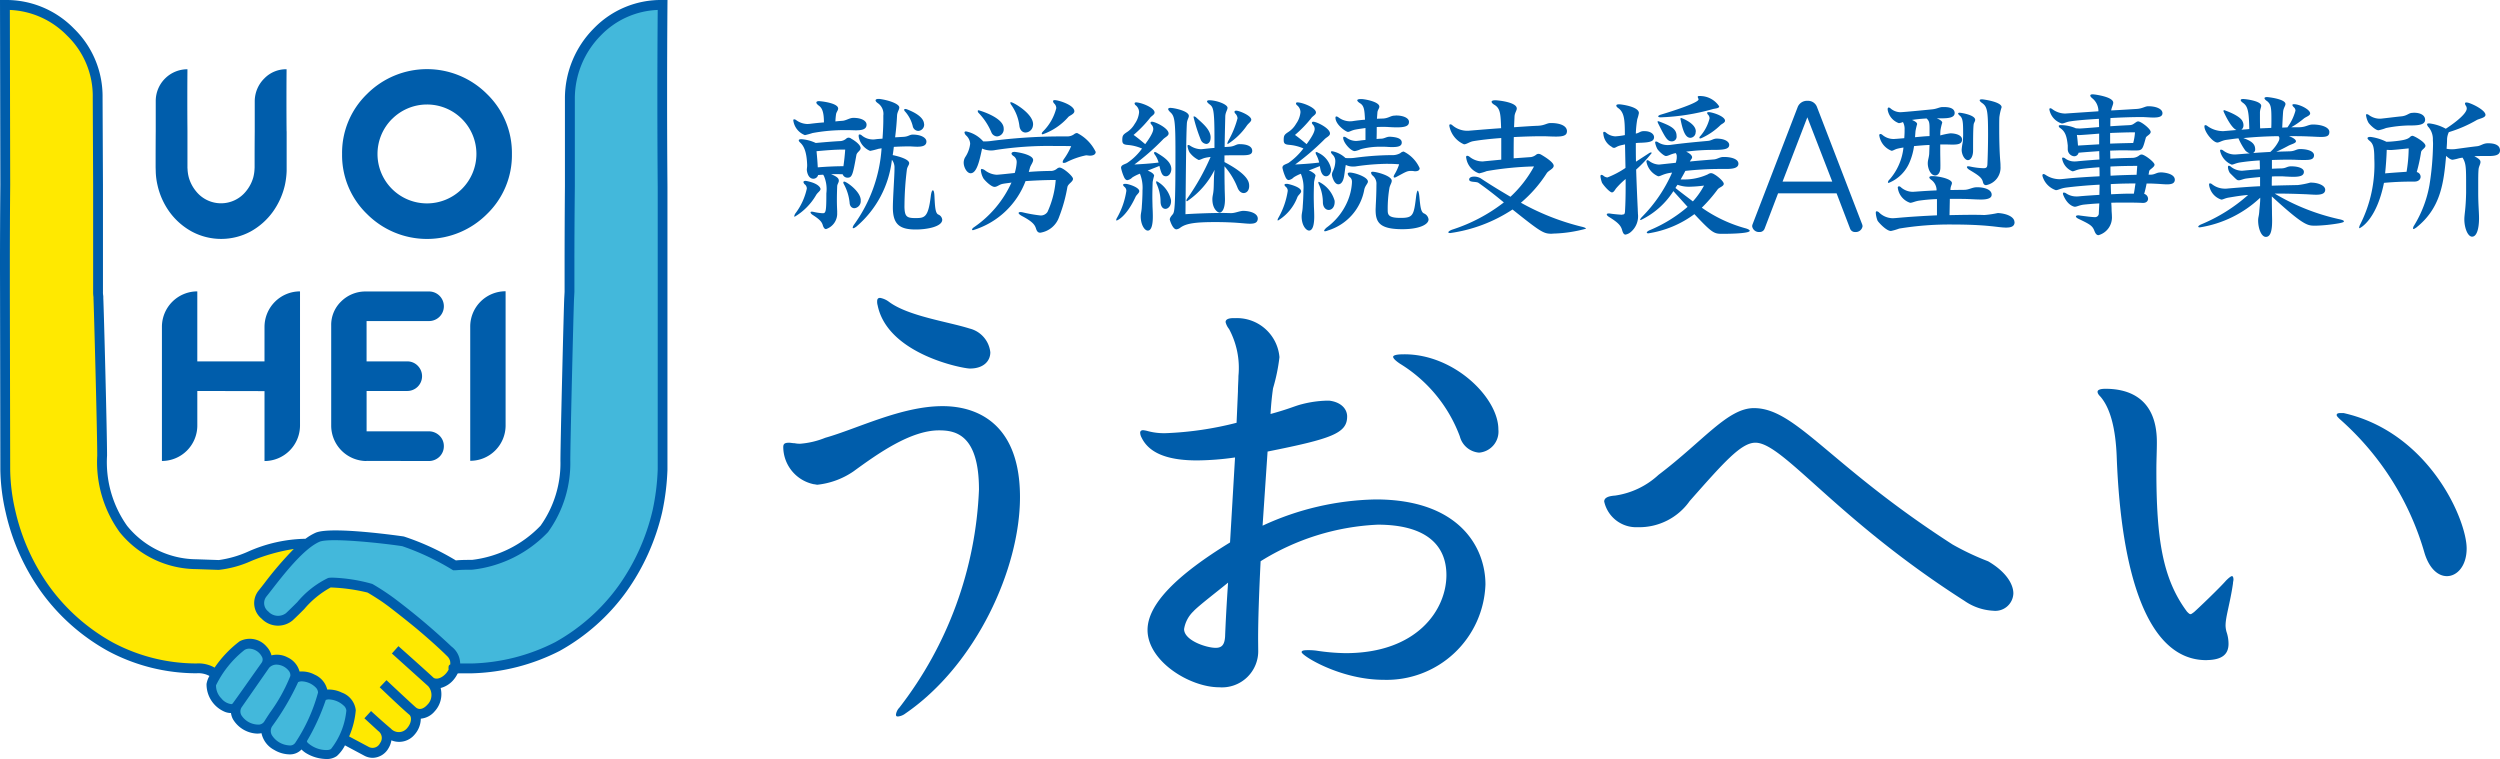 <svg xmlns="http://www.w3.org/2000/svg" xmlns:xlink="http://www.w3.org/1999/xlink" width="200" height="60.72" viewBox="0 0 200 60.72">
  <defs>
    <style>
      .cls-1 {
        fill: none;
      }

      .cls-2 {
        clip-path: url(#clip-path);
      }

      .cls-3 {
        fill: #005dab;
      }

      .cls-4 {
        fill: #43b8db;
      }

      .cls-5 {
        fill: #ffe900;
      }
    </style>
    <clipPath id="clip-path">
      <rect id="長方形_4421" data-name="長方形 4421" class="cls-1" width="200" height="60.72"/>
    </clipPath>
  </defs>
  <g id="logo" transform="translate(0 0)">
    <g id="グループ_5892" data-name="グループ 5892" transform="translate(0 0)">
      <g id="グループ_5891" data-name="グループ 5891" class="cls-2">
        <path id="パス_9594" data-name="パス 9594" class="cls-3" d="M64.643,38.494c-.079,0-.2-.039-.277-.039a3.061,3.061,0,0,1-2.451-2.965c0-.277.119-.356.475-.356.118,0,.277.039.435.039a1.926,1.926,0,0,0,.475.039,6.685,6.685,0,0,0,1.977-.474c2.53-.711,6.088-2.53,9.369-2.53,1.306,0,6.207.237,6.207,7.274,0,5.732-3.518,13.441-9.171,17.316a1.157,1.157,0,0,1-.593.237c-.118,0-.158-.039-.158-.158a1,1,0,0,1,.276-.554,30.49,30.49,0,0,0,6.365-17.435c0-4.467-1.937-4.743-3.2-4.743-2.293,0-4.942,1.9-6.839,3.281a6.283,6.283,0,0,1-2.885,1.068M76.858,29.2c-.593,0-6.6-1.147-7.393-5.06a.981.981,0,0,1-.039-.316c0-.2.079-.277.238-.277a1.676,1.676,0,0,1,.711.317c1.541,1.146,4.7,1.581,6.444,2.134a2.2,2.2,0,0,1,1.661,1.9c0,.711-.554,1.3-1.621,1.3" transform="translate(0.746 0.284)"/>
        <path id="パス_9595" data-name="パス 9595" class="cls-3" d="M99.571,51.679a2.9,2.9,0,0,1-3.122,3c-2.372,0-5.732-2.095-5.732-4.586,0-2.055,2.332-4.388,6.6-7l.4-6.8a22.307,22.307,0,0,1-3.044.237c-2.372,0-3.835-.593-4.428-1.818a.89.89,0,0,1-.118-.4c0-.118.079-.2.237-.2a2.3,2.3,0,0,1,.4.079,5,5,0,0,0,1.462.158,26.757,26.757,0,0,0,5.614-.83L97.95,31c0-.435.039-.87.039-1.226a6.564,6.564,0,0,0-.751-3.756,1.408,1.408,0,0,1-.277-.554c0-.2.2-.317.633-.317h.159a3.416,3.416,0,0,1,3.518,3.123,14.64,14.64,0,0,1-.514,2.491c-.079.554-.158,1.265-.2,2.056,1.582-.435,1.9-.633,2.53-.791a8.807,8.807,0,0,1,1.937-.276h.238c.948.118,1.423.672,1.423,1.265,0,1.344-1.226,1.779-6.365,2.806l-.4,5.931a22.441,22.441,0,0,1,9.053-2.1c6.682,0,8.777,3.835,8.777,6.8a7.908,7.908,0,0,1-8.144,7.63c-3.478,0-6.562-1.937-6.562-2.213,0-.119.158-.159.475-.159a4.809,4.809,0,0,1,.711.039,16.748,16.748,0,0,0,2.333.2c5.732,0,8.064-3.479,8.064-6.246,0-2.451-1.7-4.032-5.494-4.032a19.313,19.313,0,0,0-9.37,2.925c-.118,2.372-.2,4.625-.2,6.207ZM94.392,48.6a2.5,2.5,0,0,0-.751,1.424c0,.909,1.779,1.5,2.53,1.5.514,0,.711-.276.751-.909.039-1.028.118-2.57.238-4.309-.711.593-2.372,1.858-2.768,2.292m16.881-20.557c3.993,0,7.511,3.479,7.511,6.009a1.687,1.687,0,0,1-1.542,1.858,1.733,1.733,0,0,1-1.541-1.3,11.531,11.531,0,0,0-4.784-5.811c-.355-.237-.553-.435-.553-.554s.276-.2.79-.2Z" transform="translate(1.086 0.303)"/>
        <path id="パス_9596" data-name="パス 9596" class="cls-3" d="M129.457,41.788a2.621,2.621,0,0,1-2.649-2.055c0-.277.276-.435.869-.475a6.472,6.472,0,0,0,3.479-1.661c3.6-2.727,5.534-5.337,7.63-5.337,3.36,0,6.009,4.546,15.892,10.911a21.145,21.145,0,0,0,2.846,1.344c1.424.831,2.017,1.819,2.017,2.57a1.445,1.445,0,0,1-1.621,1.384,4.419,4.419,0,0,1-2.293-.791c-10.278-6.562-14.509-12.651-16.722-12.651-1.147,0-2.53,1.582-5.258,4.666a4.932,4.932,0,0,1-4.072,2.095Z" transform="translate(1.528 0.389)"/>
        <path id="パス_9597" data-name="パス 9597" class="cls-3" d="M174.5,52.441c-4.745,0-6.8-7-7.156-16.129-.079-2.491-.554-4.073-1.3-4.942-.158-.158-.237-.276-.237-.4,0-.158.237-.237.633-.237,1.5,0,4.111.475,4.111,4.27,0,.711-.039,1.423-.039,2.253,0,5.417.475,8.658,2.451,11.307.118.118.2.2.277.2s.158-.079.276-.158c.317-.276,2.055-1.937,2.57-2.53.237-.237.4-.355.475-.355s.118.118.118.276c0,.079-.039.2-.039.317-.237,1.62-.593,2.649-.593,3.36a2.015,2.015,0,0,0,.079.514,2.969,2.969,0,0,1,.158.948c0,.87-.553,1.265-1.66,1.3Zm10.99-19.766c6.839,1.541,9.844,8.54,9.844,10.832,0,1.383-.752,2.214-1.582,2.214-.672,0-1.383-.554-1.779-1.819a22.571,22.571,0,0,0-6.8-10.753c-.159-.159-.238-.238-.238-.317,0-.118.118-.158.317-.158Z" transform="translate(1.998 0.37)"/>
        <path id="パス_9598" data-name="パス 9598" class="cls-3" d="M66.954,10.316a14.247,14.247,0,0,0-2.71.233,6.045,6.045,0,0,1-.607.168,1.472,1.472,0,0,1-.929-1.176c0-.064.025-.09.064-.09a.3.3,0,0,1,.168.065,1.571,1.571,0,0,0,.891.31A2.474,2.474,0,0,0,64.14,9.8c.31-.038.671-.077,1.019-.1,0-.956-.206-1.2-.426-1.356-.116-.09-.18-.168-.18-.233s.064-.116.22-.116c.038,0,.077.013.129.013.142.013,1.394.155,1.394.581,0,.143-.142.284-.167.451a5.035,5.035,0,0,0-.052.582c.193-.026.387-.039.568-.052.3-.026.568-.233.852-.233h.052c.606,0,1.02.233,1.02.541,0,.388-.388.453-.865.453-.168,0-.348-.013-.529-.013ZM62.784,17.2a.58.58,0,0,1,.13-.271,5.074,5.074,0,0,0,.877-1.937.435.435,0,0,0-.13-.309.352.352,0,0,1-.142-.207c0-.065.065-.1.168-.1a1.042,1.042,0,0,1,.155.025c1.02.22,1.045.62,1.045.62,0,.155-.232.284-.348.478a4.843,4.843,0,0,1-1.717,1.743.034.034,0,0,1-.038-.038m3.434-.271a1.3,1.3,0,0,1-.891,1.3q-.175,0-.271-.348c-.077-.22-.22-.414-.762-.762-.129-.077-.206-.167-.206-.22s.039-.065.116-.065a.928.928,0,0,1,.155.026,4.2,4.2,0,0,0,.684.1h.026c.245,0,.283-.155.283-1.588a2.705,2.705,0,0,0-.193-1.395l-.065-.1-.4.025a.4.4,0,0,1-.374.3c-.465,0-.529-.658-.529-.709,0-.117.025-.206.025-.349v-.052c-.038-1.213-.348-1.588-.555-1.782-.078-.077-.116-.128-.116-.179s.052-.091.168-.091h.09a3.231,3.231,0,0,1,1.1.3c.71-.065,1.473-.129,2.015-.154a.82.82,0,0,0,.426-.194.306.306,0,0,1,.18-.078.381.381,0,0,1,.233.091c.077.038.736.426.736.748,0,.207-.284.311-.336.542-.283,1.563-.336,1.821-.709,1.821a.4.4,0,0,1-.388-.271c-.206-.012-.426-.012-.646-.012h-.284c.517.22.62.348.62.528,0,.143-.116.258-.13.426-.012.284-.025.71-.025,1.123,0,.336.013.659.025.9Zm.465-5.061c-.671,0-1.407.065-2.117.13.039.388.078.865.1,1.291.658-.052,1.38-.09,2.052-.09.064-.44.116-.93.142-1.331ZM68.1,15.945a.564.564,0,0,1-.5.619c-.193,0-.374-.143-.388-.451a3.87,3.87,0,0,0-.465-1.486.3.3,0,0,1-.038-.115.069.069,0,0,1,.077-.078c.168,0,1.278.761,1.318,1.459Zm3.5.528c.025.737.168.878.851.878.749,0,1.046-.013,1.253-1.731.038-.322.1-.49.168-.49s.115.155.129.49c.039.8.065,1.331.3,1.446a.5.5,0,0,1,.322.413c0,.569-1.239.787-2.116.787-1.279,0-1.834-.4-1.834-1.755,0-.775.13-2.531.13-3.086v-.065a.988.988,0,0,0-.207-.671,8.213,8.213,0,0,1-2.827,5.331.305.305,0,0,1-.116.077.245.245,0,0,1-.155.066c-.025,0-.038-.013-.038-.053a.617.617,0,0,1,.116-.245,11.736,11.736,0,0,0,2.194-6.094l-.245.039a6.375,6.375,0,0,1-.672.168,1.517,1.517,0,0,1-.916-1.15v-.065c0-.065.012-.1.077-.1a.243.243,0,0,1,.156.065,1.407,1.407,0,0,0,.9.335,1.045,1.045,0,0,0,.194-.012c.18-.026.387-.038.581-.052.038-.542.065-1.072.065-1.549v-.3a1.035,1.035,0,0,0-.427-.982c-.129-.09-.193-.168-.193-.233s.078-.115.22-.115h.09c.762.1,1.588.4,1.588.684,0,.181-.168.361-.18.658-.026.542-.078,1.137-.155,1.73l.671-.038c.413-.025.478-.181.749-.181H72.3c.671.013,1.058.272,1.058.556,0,.349-.348.414-.736.414-.232,0-.465-.026-.645-.026-.349,0-.788.013-1.227.038-.026.22-.052.451-.091.659.568.116,1.318.348,1.318.645,0,.143-.143.272-.181.5a24.549,24.549,0,0,0-.193,2.8ZM72.26,9.98a2.768,2.768,0,0,0-.607-1.15.226.226,0,0,1-.077-.141c0-.038.038-.066.09-.066a.513.513,0,0,1,.13.027c.607.232,1.3.605,1.368,1.122,0,.038.013.064.013.09a.5.5,0,0,1-.478.517.468.468,0,0,1-.439-.4" transform="translate(0.756 0.094)"/>
        <path id="パス_9599" data-name="パス 9599" class="cls-3" d="M84.439,10.818a.915.915,0,0,0,.594-.193.378.378,0,0,1,.22-.078,3.3,3.3,0,0,1,1.485,1.511c0,.193-.181.3-.466.3-.051,0-.1-.013-.155-.013a.612.612,0,0,0-.154-.013,6.046,6.046,0,0,0-1.6.569.521.521,0,0,1-.168.038c-.065,0-.1-.026-.1-.077a.546.546,0,0,1,.1-.233,5.109,5.109,0,0,0,.581-1.032c-.439-.013-.892-.013-1.356-.013a27.651,27.651,0,0,0-4.7.322,1.779,1.779,0,0,1-.361.038,1.849,1.849,0,0,1-.71-.154c-.206.981-.426,1.975-.916,1.975-.3,0-.556-.478-.556-.852a.881.881,0,0,1,.116-.426,2.422,2.422,0,0,0,.4-1.058V11.36a.975.975,0,0,0-.322-.619.42.42,0,0,1-.13-.234c0-.064.052-.09.13-.09a2.484,2.484,0,0,1,1.368.8h.129a3.582,3.582,0,0,0,.529-.038,43.953,43.953,0,0,1,5.423-.361Zm-2.1,6.326a.643.643,0,0,0,.542-.284,7.466,7.466,0,0,0,.658-2.556c-.814,0-1.653.038-2.414.09a6.5,6.5,0,0,1-4.2,3.925c-.052,0-.078-.013-.078-.052s.039-.1.13-.168A8.668,8.668,0,0,0,80,14.51c-.22.038-.5.065-.684.1-.3.053-.451.246-.671.246-.3,0-.865-.607-.9-.7a1.624,1.624,0,0,1-.194-.62c0-.077.026-.115.078-.115a.583.583,0,0,1,.258.115,1.671,1.671,0,0,0,.929.349c.13,0,1.227-.116,1.446-.143a3.741,3.741,0,0,0,.155-.839V12.87a.556.556,0,0,0-.271-.49c-.09-.066-.142-.13-.142-.194s.077-.129.206-.129h.065c.555.064,1.458.283,1.458.645,0,.194-.206.426-.258.633l-.09.324c.968-.079,1.781-.079,1.833-.079a.819.819,0,0,0,.439-.193.339.339,0,0,1,.193-.077c.271,0,1.072.684,1.072.9,0,.247-.4.388-.451.672a12.446,12.446,0,0,1-.659,2.375,1.892,1.892,0,0,1-1.51,1.265c-.181,0-.271-.115-.336-.322-.1-.324-.284-.569-1.162-1.033-.155-.091-.233-.168-.233-.219s.052-.079.155-.079a1,1,0,0,1,.181.026,11.5,11.5,0,0,0,1.395.246ZM79.379,10.2a.574.574,0,0,1-.529.619.517.517,0,0,1-.466-.349,5.089,5.089,0,0,0-.994-1.51.266.266,0,0,1-.09-.168c0-.038.025-.064.077-.064.013,0,1.989.555,2,1.445Zm1.756.309c-.233,0-.452-.167-.5-.528A3.669,3.669,0,0,0,79.985,8.3a.363.363,0,0,1-.077-.168c0-.038.012-.052.051-.052.194,0,1.769.916,1.769,1.755a.434.434,0,0,1-.013.13.612.612,0,0,1-.58.541m3.421-1.252A4.87,4.87,0,0,1,82.5,10.65c-.052,0-.078-.025-.078-.052,0-.052.039-.116.129-.206a3.991,3.991,0,0,0,1.033-1.833.514.514,0,0,0-.168-.375.319.319,0,0,1-.09-.18c0-.052.038-.09.13-.09.3,0,1.575.388,1.575.891,0,.22-.361.336-.478.451" transform="translate(0.918 0.095)"/>
        <path id="パス_9600" data-name="パス 9600" class="cls-3" d="M89.019,14.613c.31.039,1.059.3,1.059.582,0,.155-.22.284-.3.465-.748,1.612-1.472,1.885-1.51,1.885a.035.035,0,0,1-.038-.039.484.484,0,0,1,.077-.194,6.174,6.174,0,0,0,.736-2.129.4.4,0,0,0-.142-.322c-.078-.066-.116-.117-.116-.168s.052-.079.168-.079Zm1.73-1.06c.516.2.516.389.516.415a4.433,4.433,0,0,0-.116.5c-.012.309-.025.773-.025,1.2,0,.3.013.568.013.748.012.258.025.543.025.814,0,.8-.167,1.123-.4,1.123-.271,0-.568-.491-.568-1.136,0-.246.077-.426.09-.84.025-.323.052-.826.052-1.239A3,3,0,0,0,90.13,13.8a3.268,3.268,0,0,0-.607.3.733.733,0,0,1-.4.219c-.077,0-.154-.051-.232-.18a3.538,3.538,0,0,1-.271-.8c0-.233.22-.258.478-.388a4.676,4.676,0,0,0,1.2-1.162,3.574,3.574,0,0,0-1.1-.285c-.335-.024-.478-.077-.478-.372,0-.361.038-.44.374-.659a1.9,1.9,0,0,0,.619-.659,1.874,1.874,0,0,0,.349-.917V8.855a.72.72,0,0,0-.258-.517.217.217,0,0,1-.1-.167c0-.052.052-.077.142-.077.038,0,.065.012.1.012.491.078,1.356.452,1.356.8,0,.18-.271.283-.388.464a9.679,9.679,0,0,1-1.291,1.33c.31.22.607.466.929.737.607-.814.647-1.11.647-1.214a.511.511,0,0,0-.143-.348.224.224,0,0,1-.078-.155c0-.039.039-.078.117-.078.257,0,1.329.516,1.329.943,0,.205-.3.3-.465.49a18.252,18.252,0,0,1-2.272,1.989c.5-.025,1.213-.064,1.937-.155a1.962,1.962,0,0,0-.311-.646.21.21,0,0,1-.052-.131.061.061,0,0,1,.065-.063.24.24,0,0,1,.142.051c.633.375,1.175.762,1.175,1.318-.013.348-.22.568-.426.568-.271,0-.374-.18-.529-.827Zm1.871,2.453c0,.375-.232.608-.451.608-.193,0-.374-.168-.388-.556a3.474,3.474,0,0,0-.3-1.407.4.4,0,0,1-.052-.18c0-.038.013-.066.052-.066a2.28,2.28,0,0,1,1.136,1.511Zm6.934,1.447c-.039.271-.246.349-.619.349-.246,0-.556-.039-.93-.065-.478-.039-1.162-.066-1.833-.066-1.589,0-2.325.1-2.8.439a.614.614,0,0,1-.324.143c-.3,0-.529-.737-.529-.787,0-.116.078-.233.233-.414s.22-.569.22-4.932c0-2.632-.065-2.93-.426-3.252-.09-.091-.155-.168-.155-.234s.065-.1.193-.1c.038,0,.078.012.13.012.31.038,1.33.258,1.33.633,0,.143-.13.3-.155.556-.065.865-.09,4.867-.116,7.306.762-.051,2-.1,3.008-.1.233,0,.439.013.633.013h.026c.31,0,.684-.181.968-.181.569.013,1.15.206,1.15.62Zm-.439-5.473c-.013.308-.3.348-.877.348H97.5c-.194,0-.4,0-.607.012v.53C98.843,13.9,98.87,14.5,98.87,14.794c0,.349-.206.556-.439.556-.181,0-.374-.131-.491-.426a5.783,5.783,0,0,0-1.045-1.716c0,.541,0,1.084.013,1.587,0,.4.025.787.025,1.123-.012.684-.22.995-.438.995-.13,0-.569-.273-.569-1.073,0-.27.078-.4.1-.826.013-.206.013-.439.026-.839,0-.142.025-.439.052-.684A6.612,6.612,0,0,1,93.9,16.006a.058.058,0,0,1-.053-.064.364.364,0,0,1,.078-.168,18.312,18.312,0,0,0,1.859-3.316c-.155.025-.284.038-.388.064-.27.052-.426.181-.568.181a1.986,1.986,0,0,1-.736-.62,1.463,1.463,0,0,1-.155-.5c0-.052.025-.079.065-.079a.273.273,0,0,1,.142.054,1.625,1.625,0,0,0,.826.283,1.249,1.249,0,0,0,.206-.012c.233-.026.569-.065.917-.091V10.96c0-2.363-.1-2.492-.413-2.723-.116-.091-.181-.168-.181-.222s.065-.089.194-.089c.529,0,1.445.311,1.445.607,0,.168-.168.348-.18.683-.013.594-.038,1.472-.052,2.453l.374-.025c.413-.026.529-.194.774-.206h.065c.568,0,.994.168.994.529Zm-3.331-1.06c0,.336-.168.5-.348.5A.525.525,0,0,1,95,11.089a12.891,12.891,0,0,1-.581-1.821c0-.038.013-.052.052-.052a.4.4,0,0,1,.193.117c.542.49,1.1.954,1.123,1.548Zm1.368.5c-.025,0-.025-.012-.025-.037a.618.618,0,0,1,.077-.22,7.448,7.448,0,0,0,.736-1.8A.606.606,0,0,0,97.772,9a.23.23,0,0,1-.077-.143c0-.065.052-.1.142-.1.22,0,1.2.388,1.2.724,0,.155-.206.271-.348.465a5.313,5.313,0,0,1-1.536,1.484" transform="translate(1.064 0.095)"/>
        <path id="パス_9601" data-name="パス 9601" class="cls-3" d="M101.775,14.614c.1.013,1.1.246,1.1.594,0,.155-.22.284-.3.466a3.726,3.726,0,0,1-1.549,1.872.035.035,0,0,1-.038-.039.479.479,0,0,1,.077-.194,6.173,6.173,0,0,0,.736-2.129.4.4,0,0,0-.142-.323c-.077-.065-.116-.116-.116-.168s.052-.078.168-.078Zm1.045-5.758a.714.714,0,0,0-.258-.516.221.221,0,0,1-.1-.168c0-.052.052-.077.142-.077.038,0,.065.012.1.012.491.078,1.356.452,1.356.8,0,.181-.271.284-.388.465a9.676,9.676,0,0,1-1.291,1.33c.31.22.607.466.93.736.606-.813.646-1.109.646-1.213a.515.515,0,0,0-.143-.349.22.22,0,0,1-.078-.154c0-.039.039-.078.117-.078.258,0,1.329.517,1.329.943,0,.206-.3.3-.465.49a19.382,19.382,0,0,1-2.324,1.989c.5-.026,1.2-.065,1.924-.156a2.374,2.374,0,0,0-.246-.645.441.441,0,0,1-.038-.13c0-.038.013-.065.052-.065a.24.24,0,0,1,.142.052,1.813,1.813,0,0,1,1.046,1.318c0,.348-.193.567-.4.567-.375,0-.466-.554-.5-.812-.31.115-.607.245-.891.347a1.2,1.2,0,0,1,.31.156c.18.115.232.193.232.27a4.545,4.545,0,0,0-.116.5c-.012.31-.025.774-.025,1.2,0,.3.013.568.013.748.012.258.025.542.025.814,0,1.072-.31,1.122-.413,1.122-.22,0-.594-.387-.594-1.136,0-.245.078-.426.09-.839.026-.323.053-.826.053-1.239a2.865,2.865,0,0,0-.206-1.331,3.209,3.209,0,0,0-.569.284.737.737,0,0,1-.4.22c-.078,0-.155-.052-.233-.181a3.521,3.521,0,0,1-.271-.8c0-.232.22-.257.478-.387a5.271,5.271,0,0,0,1.2-1.162,3.54,3.54,0,0,0-1.1-.284c-.335-.026-.477-.077-.477-.373,0-.362.038-.44.373-.66a1.886,1.886,0,0,0,.619-.658,1.871,1.871,0,0,0,.349-.916Zm2.737,7.2c0,.426-.232.645-.477.645-.221,0-.452-.192-.466-.592a3.506,3.506,0,0,0-.3-1.408.565.565,0,0,1-.065-.193c0-.039.013-.052.052-.052a2.419,2.419,0,0,1,1.252,1.51Zm1.382-1.6a.46.46,0,0,0-.156-.374.458.458,0,0,1-.181-.272c0-.064.053-.1.169-.1.36,0,1.445.348,1.445.723,0,.155-.193.284-.284.606a4.2,4.2,0,0,1-2.917,3.305.781.781,0,0,1-.233.065c-.038,0-.065-.013-.065-.053s.065-.129.194-.245a5.027,5.027,0,0,0,1.665-2.079,4.456,4.456,0,0,0,.362-1.5Zm2.891-1.446a18.515,18.515,0,0,0-2.492.193,1.51,1.51,0,0,1-.323.026,1.249,1.249,0,0,1-.568-.13c-.078.4-.1.814-.181,1.1s-.233.452-.413.452c-.348,0-.517-.659-.517-.762a.625.625,0,0,1,.078-.283,1.948,1.948,0,0,0,.194-.787.715.715,0,0,0-.207-.53c-.1-.1-.142-.168-.142-.22s.038-.064.1-.064a2.124,2.124,0,0,1,1.059.541,2.65,2.65,0,0,0,.323.013,3.318,3.318,0,0,0,.49-.038,23.689,23.689,0,0,1,2.867-.206,1.284,1.284,0,0,0,.709-.156.463.463,0,0,1,.271-.129,2.728,2.728,0,0,1,1.278,1.33c0,.168-.142.246-.348.246a.485.485,0,0,1-.143-.014,1.652,1.652,0,0,0-.232-.012c-.3,0-.452.116-1.137.478a.375.375,0,0,1-.142.052.068.068,0,0,1-.078-.077.467.467,0,0,1,.065-.168,3.917,3.917,0,0,0,.374-.814c-.271-.025-.581-.038-.891-.038M111.5,9.669c0,.311-.283.426-.981.426-.181,0-.4-.012-.646-.025-.129-.013-.284-.013-.451-.013s-.324,0-.5.013c0,.284,0,.619-.013.955.143-.013.3-.025.413-.025.246-.026.388-.156.634-.156h.038c.684.039.929.207.929.465,0,.272-.245.362-.736.362-.116,0-.245,0-.4-.013s-.336-.013-.517-.013a6.024,6.024,0,0,0-1.626.194,1.868,1.868,0,0,1-.478.155c-.336,0-.929-.7-.929-1.059,0-.065.025-.091.077-.091a.474.474,0,0,1,.168.065,1.316,1.316,0,0,0,.774.272c.078,0,.181-.013.3-.026.142-.025.31-.039.465-.053v-.954c-.258.038-.556.077-.826.129-.31.065-.439.181-.582.181s-.993-.568-.993-1.136c0-.066.025-.1.077-.1a.344.344,0,0,1,.155.066,1.546,1.546,0,0,0,.891.322,1.625,1.625,0,0,0,.246-.013c.335-.052.671-.09.994-.115-.039-.775-.065-1.111-.4-1.318-.143-.09-.22-.181-.22-.232s.077-.1.258-.1h.129c.336.025,1.381.233,1.381.606,0,.142-.142.271-.155.466l-.038.5c.142,0,.323-.013.451-.013.439-.013.619-.206.9-.232.065,0,.13-.013.206-.013.478,0,.995.168,1.007.5ZM108.9,14.575a.838.838,0,0,0-.3-.619.365.365,0,0,1-.13-.22c0-.065.039-.09.13-.09.3,0,1.523.322,1.523.723,0,.155-.116.3-.18.542a9.962,9.962,0,0,0-.143,1.781c0,.388.039.646,1.033.646s1.059-.193,1.239-1.717c.039-.3.091-.465.13-.465s.1.156.13.478c.077.8.115,1.213.36,1.343a.6.6,0,0,1,.375.478c0,.451-.839.787-2.079.787-1.821,0-2.156-.529-2.156-1.549,0-.1.012-.22.012-.348.026-.439.052-1.1.052-1.563Z" transform="translate(1.217 0.094)"/>
        <path id="パス_9602" data-name="パス 9602" class="cls-3" d="M123.972,10.443c-.013.323-.361.388-.878.388-.258,0-.555-.013-.877-.026h-.348c-.607,0-1.369.026-2.144.065-.012.465-.012,1.071-.012,1.7l1.394-.1a.92.92,0,0,0,.413-.193.3.3,0,0,1,.181-.065.485.485,0,0,1,.232.077c.13.078.982.569.982.877,0,.247-.413.375-.556.594a10.475,10.475,0,0,1-2.066,2.363,19.505,19.505,0,0,0,4.829,1.911c.245.052.374.116.374.168a10.9,10.9,0,0,1-2.53.388c-.078,0-.168.013-.233.013-.633,0-.877-.156-3.111-1.938a12.1,12.1,0,0,1-4.983,1.885c-.1,0-.155-.026-.155-.065s.1-.13.3-.206a13.407,13.407,0,0,0,4.144-2.181c-.581-.479-1.2-.982-2.027-1.563-.18-.13-.748-.013-.748-.271v-.025c.025-.143.193-.206.4-.206a1.047,1.047,0,0,1,.529.142c.929.619,1.678,1.058,2.375,1.472a9.419,9.419,0,0,0,1.885-2.427,25.769,25.769,0,0,0-3.783.373,3.814,3.814,0,0,1-.606.181,1.519,1.519,0,0,1-1.033-1.227c0-.025-.013-.038-.013-.064,0-.078.038-.116.091-.116a.346.346,0,0,1,.167.065,1.673,1.673,0,0,0,1.02.388.841.841,0,0,0,.181-.013l1.355-.13v-1.73c-.917.065-1.756.167-2.272.258-.3.064-.5.245-.71.245a2,2,0,0,1-1.174-1.485c0-.077.025-.116.077-.116a.243.243,0,0,1,.155.066,1.828,1.828,0,0,0,1.175.451,1.784,1.784,0,0,0,.258-.013c.646-.052,1.549-.13,2.479-.193-.038-1.1-.051-1.589-.541-1.872-.156-.091-.22-.181-.22-.245s.09-.116.283-.116h.078c.349.025,1.653.18,1.653.658,0,.168-.168.349-.181.646l-.038.852c.749-.052,1.446-.1,1.9-.116.568-.025.71-.219,1.032-.219h.026c.62,0,1.278.168,1.278.671Z" transform="translate(1.38 0.095)"/>
        <path id="パス_9603" data-name="パス 9603" class="cls-3" d="M128.28,17.07c.1,0,.168-.025.181-.154a.12.12,0,0,0,.013-.066c.038-.646.052-1.329.052-2v-.621a6.1,6.1,0,0,0-.775.762c-.115.168-.193.311-.323.311s-.516-.362-.787-.762a2.163,2.163,0,0,1-.116-.426.34.34,0,0,1-.012-.1c0-.077.025-.115.077-.115a.284.284,0,0,1,.168.077.546.546,0,0,0,.31.13,7.221,7.221,0,0,0,1.446-.762l-.038-1.884c-.168.038-.311.065-.426.1-.233.064-.336.179-.452.179a.288.288,0,0,1-.193-.09,1.3,1.3,0,0,1-.659-1.007.242.242,0,0,1-.013-.089c0-.066.026-.1.078-.1a.272.272,0,0,1,.142.064,1.227,1.227,0,0,0,.749.3,5.657,5.657,0,0,0,.762-.1c0-1.212-.039-1.82-.542-2.169-.09-.064-.142-.13-.142-.193s.065-.1.219-.1h.039c.078,0,1.549.167,1.549.7a3.149,3.149,0,0,1-.13.49,8.47,8.47,0,0,0-.116,1.15c.258-.038.336-.181.594-.194h.116c.374,0,.723.169.749.465v.013c0,.362-.388.426-1.085.451a3.362,3.362,0,0,0-.374.026c0,.491,0,.994.013,1.486l1.02-.66a.384.384,0,0,1,.18-.077c.039,0,.053.013.053.052a10.172,10.172,0,0,1-1.24,1.318c.038,1.227.09,2.362.129,3.175,0,.13.013.246.013.362a1.641,1.641,0,0,1-.555,1.445.9.9,0,0,1-.439.22c-.13,0-.206-.13-.271-.361-.1-.362-.323-.607-1.059-1.059-.116-.077-.168-.143-.168-.193s.052-.078.168-.078a.483.483,0,0,1,.13.013c.245.038.671.077.916.09ZM137.549,13c0,.387-.529.426-1.019.426h-.62a25.73,25.73,0,0,0-2.607.155c-.116.232-.246.452-.375.684h.169a4.514,4.514,0,0,0,2.013-.413.476.476,0,0,1,.246-.091.492.492,0,0,1,.232.078c.336.181.788.594.788.774,0,.206-.374.284-.491.452a12.076,12.076,0,0,1-1.266,1.459,11.2,11.2,0,0,0,3.512,1.653c.22.064.323.141.323.193,0,.22-1.626.245-2.182.245-.671,0-.8-.038-2.246-1.575a8.3,8.3,0,0,1-3.68,1.536c-.09,0-.129-.026-.129-.065s.077-.116.22-.181a11.234,11.234,0,0,0,3.046-1.872L132.346,15.2a6.356,6.356,0,0,1-2.607,2.312c-.026,0-.052-.013-.052-.039s.052-.115.155-.219a11.632,11.632,0,0,0,2.4-3.537c-.13.012-.246.038-.324.051-.451.1-.619.245-.786.245a1.582,1.582,0,0,1-.943-1.174c0-.078.038-.116.09-.116a.379.379,0,0,1,.116.052,1.372,1.372,0,0,0,.8.3c.013,0,.013,0,1.343-.143a2.023,2.023,0,0,0,.077-.374v-.1a.465.465,0,0,0-.077-.3c-.388.065-.607.233-.787.233s-.659-.466-.71-.607a1.765,1.765,0,0,1-.155-.466c0-.064.026-.089.078-.089a.313.313,0,0,1,.142.051,1.393,1.393,0,0,0,.736.233,2.056,2.056,0,0,0,.374-.026c.942-.128,1.924-.219,2.918-.309.258-.026.413-.181.671-.181.633,0,.995.233,1.007.49v.013c0,.362-.491.4-1.291.4a17,17,0,0,0-2.156.142c.065.026.478.22.478.452,0,.1-.1.18-.18.336.646-.066,1.3-.117,1.936-.168.258-.026.451-.181.71-.194h.129c.413,0,1.1.115,1.11.529Zm-6.429-3.241a.3.3,0,0,1-.039-.116.035.035,0,0,1,.039-.038.443.443,0,0,1,.1.025c.9.349,1.381.569,1.381,1.163a.376.376,0,0,1-.374.426c-.361,0-.517-.271-1.11-1.459m3.331-2.169a1.833,1.833,0,0,1,1.562.826c0,.168-.335.168-.516.22a17.449,17.449,0,0,1-4.157.659h-.026c-.116,0-.18-.039-.18-.078s.064-.09.18-.129c.917-.271,3.047-.955,3.047-1.227a.33.33,0,0,0-.026-.091.3.3,0,0,1-.038-.115c0-.039.038-.065.115-.065Zm-.8,7.256a2.7,2.7,0,0,1-.969-.156,1.824,1.824,0,0,0-.168.258c.466.374.955.737,1.395,1.072a6.292,6.292,0,0,0,.891-1.265,10.673,10.673,0,0,1-1.149.091m-.724-5.358a.182.182,0,0,1-.012-.079.058.058,0,0,1,.052-.064c.025,0,1.175.413,1.175,1.072,0,.025-.013.064-.013.089a.445.445,0,0,1-.413.427c-.323,0-.569-.323-.788-1.445m2.3-.607c.413.052,1.252.36,1.252.684,0,.168-.258.245-.373.361a5.272,5.272,0,0,1-1.459,1.007.625.625,0,0,1-.142.052c-.052,0-.078-.025-.078-.052a.221.221,0,0,1,.078-.142,3.388,3.388,0,0,0,.736-1.408.411.411,0,0,0-.13-.31.239.239,0,0,1-.064-.13c0-.038.038-.064.116-.064Z" transform="translate(1.525 0.091)"/>
        <path id="パス_9604" data-name="パス 9604" class="cls-3" d="M145.258,15.373h-4.683L139.5,18.192a.414.414,0,0,1-.419.274.547.547,0,0,1-.578-.463.491.491,0,0,1,.029-.145l3.627-9.424a.793.793,0,0,1,.767-.463.759.759,0,0,1,.751.463l3.628,9.424a.526.526,0,0,1,.029.145.547.547,0,0,1-.579.463.416.416,0,0,1-.419-.274Zm-2.342-6.085-1.981,5.145h3.975Z" transform="translate(1.67 0.096)"/>
        <path id="パス_9605" data-name="パス 9605" class="cls-3" d="M159.38,17.686c-.012.337-.283.426-.684.426-.348,0-.8-.077-1.227-.115-.877-.091-1.923-.13-2.982-.13a24.762,24.762,0,0,0-4.338.324,4.6,4.6,0,0,1-.659.193c-.387,0-1.033-.737-1.072-.826a2.011,2.011,0,0,1-.142-.633c0-.079.026-.117.077-.117a.362.362,0,0,1,.156.065,1.6,1.6,0,0,0,1.136.491c.065,0,.142-.013.22-.013.942-.09,2.13-.168,3.305-.219v-1.3a12.812,12.812,0,0,0-1.459.129c-.31.052-.516.169-.684.169a1.451,1.451,0,0,1-.981-1.138.565.565,0,0,0-.013-.064c0-.077.038-.116.1-.116a.194.194,0,0,1,.142.065,1.443,1.443,0,0,0,.994.373c.053,0,.116-.012.181-.012.5-.038,1.085-.078,1.691-.1a1.04,1.04,0,0,0-.451-.864c-.091-.066-.13-.13-.13-.181s.078-.1.22-.1c.568,0,1.588.233,1.588.556,0,.116-.1.245-.116.465a.217.217,0,0,1-.013.091c.388,0,.762-.013,1.1-.013.4,0,.646-.206,1.02-.206h.064c.466,0,1.123.155,1.123.593,0,.221-.193.388-.852.388-.323,0-.684-.025-1.02-.038-.283-.013-.633-.013-1.007-.013H154.2l-.025,1.3c.633-.012,1.226-.025,1.768-.025.336,0,.646,0,.93.013H157a7.893,7.893,0,0,0,1.033-.155h.038c.633.038,1.3.283,1.3.736Zm-5.938-4.325c-.013.374-.206.581-.413.581-.362,0-.594-.542-.594-.969,0-.27.09-.438.115-.761l.026-.71c-.4.013-.827.053-1.24.091a4.966,4.966,0,0,1-.323,1.213,3.046,3.046,0,0,1-1.7,1.73c-.039,0-.065-.013-.065-.052a.386.386,0,0,1,.142-.232,4.618,4.618,0,0,0,1.1-2.544,4.726,4.726,0,0,0-.478.091c-.245.065-.348.168-.477.168a1.562,1.562,0,0,1-.969-1.162.545.545,0,0,0-.013-.065c0-.078.038-.116.09-.116a.278.278,0,0,1,.168.077,1.373,1.373,0,0,0,.917.323c.064,0,.129-.012.193-.012l.633-.052c.013-.193.026-.374.026-.556v-.116a1.167,1.167,0,0,0-.13-.619,1.355,1.355,0,0,1-.323.09,1.376,1.376,0,0,1-.9-1.071V8.636c0-.077.026-.129.091-.129a.217.217,0,0,1,.116.052,1.238,1.238,0,0,0,.8.323c.233,0,2.208-.193,2.57-.232s.516-.156.774-.181h.168c.4,0,.813.09.839.451v.026c0,.374-.49.426-1.072.426h-.361c.426.168.439.309.439.348a4.118,4.118,0,0,0-.142.62,3.923,3.923,0,0,0-.013.4,5.75,5.75,0,0,1,.8-.168c.4,0,.942.129.942.5v.013c-.013.336-.323.388-.762.388-.206,0-.438-.013-.684-.013h-.3v.529c0,.375.013.788.013,1.137Zm-.865-3.163c0-.517-.038-.619-.233-.814a10.447,10.447,0,0,0-1.174.117c.309.129.413.232.413.335a5.451,5.451,0,0,0-.13.555l-.038.491c.413-.038.8-.077,1.162-.09Zm2.569,1.678a5,5,0,0,1,.091-.619,7.056,7.056,0,0,0,.025-.8c0-.684-.013-1.1-.258-1.29-.09-.078-.142-.143-.142-.181s.052-.065.129-.065c.026,0,.065.013.1.013.1.013,1.136.181,1.136.556,0,.115-.09.22-.116.335-.052.311-.052,1.3-.052,2.13,0,.465-.193.761-.413.761-.246,0-.5-.413-.5-.839m1.7,2.583c-.09-.374-.426-.569-1.059-.955-.155-.09-.22-.181-.22-.233s.038-.064.116-.064a.869.869,0,0,1,.168.025,5.777,5.777,0,0,0,1.045.129c.233,0,.3-.077.31-.335.026-.5.052-1.511.052-2.388,0-1.872-.064-2.2-.477-2.492-.13-.09-.194-.168-.194-.22s.065-.077.194-.077c.064,0,1.562.193,1.562.633a4.171,4.171,0,0,0-.181.8c-.012.22-.012.567-.012.981,0,.826.025,1.884.09,2.608a2.853,2.853,0,0,1,.013.336,1.422,1.422,0,0,1-1.15,1.51c-.142,0-.219-.091-.258-.258" transform="translate(1.787 0.095)"/>
        <path id="パス_9606" data-name="パス 9606" class="cls-3" d="M172.041,14.309c-.025.271-.245.349-.633.349-.258,0-.594-.039-1.007-.053-.193-.013-.4-.013-.619-.013a8.34,8.34,0,0,1-.194.827.418.418,0,0,1,.311.388c0,.18-.13.336-.4.336h-.039c-.478-.026-.969-.026-1.433-.026-.374,0-.736,0-1.072.013.013.167.026.4.026.555s.025.348.025.516a1.469,1.469,0,0,1-1.071,1.523c-.155,0-.246-.129-.336-.361-.155-.413-.4-.529-1.252-.942-.143-.064-.22-.142-.22-.193s.064-.09.193-.09a.436.436,0,0,1,.116.013c.478.064.865.115,1.149.129h.038a.3.3,0,0,0,.336-.323l.039-.774c-.479.025-.93.064-1.266.1-.361.053-.529.168-.7.168-.026,0-.569-.077-.917-.941a.492.492,0,0,1-.026-.117.069.069,0,0,1,.078-.077.336.336,0,0,1,.18.065,1.444,1.444,0,0,0,.8.245,1.958,1.958,0,0,0,.271-.013c.4-.038,1.007-.077,1.588-.115,0-.259.013-.542.013-.814-.995.052-1.976.142-2.685.233-.452.064-.62.206-.814.206a1.671,1.671,0,0,1-1.059-1.1.224.224,0,0,1-.013-.091.092.092,0,0,1,.09-.1.36.36,0,0,1,.155.065,2.035,2.035,0,0,0,1.111.349c.115,0,.232-.014.373-.027.8-.09,1.834-.154,2.841-.206,0-.232,0-.49-.013-.723-.542.038-1.1.09-1.472.143s-.529.181-.684.181a1.338,1.338,0,0,1-.827-1.02.069.069,0,0,1,.078-.078.313.313,0,0,1,.142.051,1.221,1.221,0,0,0,.749.259,1.855,1.855,0,0,0,.246-.012c.516-.053,1.149-.1,1.768-.143,0-.22-.012-.465-.012-.671-.491.038-1.111.077-1.653.129a.357.357,0,0,1-.349.284.563.563,0,0,1-.516-.556v-.309c-.078-.737-.194-1.111-.607-1.395a.237.237,0,0,1-.116-.156c0-.052.053-.077.168-.077h.038a3.075,3.075,0,0,1,1.176.258c.115,0,.219.013.31.013s1.123-.077,1.536-.117c0-.232-.013-.451-.013-.658-.878.052-1.744.116-2.312.206-.283.038-.478.168-.658.168a1.444,1.444,0,0,1-.994-1.122c0-.066.025-.1.077-.1a.353.353,0,0,1,.13.052,1.745,1.745,0,0,0,1.071.374c.065,0,.116-.013.181-.013l2.466-.168A1.319,1.319,0,0,0,165.47,7.8c-.116-.09-.193-.18-.193-.245s.065-.1.206-.1c.038,0,.077.012.13.012.27.038,1.5.22,1.5.659,0,.155-.116.348-.167.619.786-.038,1.51-.09,1.988-.116.542-.026.7-.22.994-.22.594,0,1.123.206,1.123.556,0,.283-.31.348-.723.348-.3,0-.646-.039-.955-.039-.646,0-1.563.027-2.48.079-.012.193-.012.425-.012.658.516-.038,1.059-.065,1.536-.09.258-.013.31-.1.541-.246a.252.252,0,0,1,.156-.052c.22,0,.994.594.994.839,0,.206-.349.324-.388.465-.258.943-.283,1.02-.8,1.02h-.245c-.233,0-.478-.013-.724-.013-.348,0-.709.013-1.084.027,0,.192.013.426.013.645.541-.039,1.175-.052,1.716-.065a.919.919,0,0,0,.594-.193.312.312,0,0,1,.193-.078c.233,0,1.033.607,1.033.814s-.4.374-.426.516l-.052.284h.142c.388,0,.466-.181.839-.181h.1c.646.052,1.02.271,1.02.582ZM165.987,10.6c-.427.038-1.485.116-1.563.116a1.214,1.214,0,0,1-.22-.014c.039.22.065.556.09.853l1.692-.1Zm.877.8c.594-.025,1.24-.038,1.846-.052a4.123,4.123,0,0,0,.142-.853c-.606,0-1.342.027-1.988.053Zm2.169,1.781c-.646,0-1.458.013-2.144.052,0,.233,0,.491.013.736.762-.052,2.052-.077,2.079-.077Zm-.271,2.22c.052-.258.09-.555.13-.814-.594,0-1.343.013-1.976.052,0,.272.013.556.026.814.516-.026,1.1-.052,1.548-.052Z" transform="translate(1.946 0.09)"/>
        <path id="パス_9607" data-name="パス 9607" class="cls-3" d="M183.033,17.961c-.555,0-.955-.116-3.382-2.338,0,.517.013,1.033.013,1.213,0,.284.012.517.012.724,0,.607-.064,1.3-.5,1.3-.361,0-.619-.671-.619-1.316,0-.259.064-.336.09-.711.013-.232.077-.722.077-1.032v-.077a9.118,9.118,0,0,1-4.829,2.374c-.09,0-.129-.025-.129-.051,0-.052.09-.13.246-.194a13.291,13.291,0,0,0,3.744-2.349c-.529.038-1.059.129-1.524.206-.335.052-.478.167-.619.167a1.433,1.433,0,0,1-.981-1.187c0-.078.025-.116.077-.116a.305.305,0,0,1,.168.078,1.661,1.661,0,0,0,1.033.348,1.37,1.37,0,0,0,.232-.013c.762-.064,1.678-.141,2.57-.181v-.735c-.414.038-.8.077-1.085.115s-.451.143-.606.143-.143,0-.724-.581a.972.972,0,0,1-.155-.465c0-.078.025-.117.078-.117a.291.291,0,0,1,.155.079,1.449,1.449,0,0,0,.891.322c.052,0,.116-.013.168-.013.374-.038.826-.077,1.265-.1,0-.233-.013-.492-.013-.711a16.329,16.329,0,0,0-1.626.168c-.336.065-.478.168-.619.168a1.563,1.563,0,0,1-.93-1.109c0-.066.025-.091.078-.091a.308.308,0,0,1,.167.064,1.51,1.51,0,0,0,.943.324c.064,0,.064,0,1.187-.09a.894.894,0,0,1-.348-.22,5.2,5.2,0,0,1-.556-.982c-.31.026-.633.078-.929.116-.4.052-.581.219-.762.219-.335,0-1.032-.826-1.032-1.29,0-.064.025-.1.077-.1a.27.27,0,0,1,.155.065,2.126,2.126,0,0,0,1.278.413c.065,0,.13-.013.181-.013l.877-.077c-.465-.168-1.045-1.485-1.045-1.511,0-.052.026-.077.065-.077,0,0,1.252.413,1.459.891a.659.659,0,0,1,.077.323.416.416,0,0,1-.168.348c.206-.013.413-.025.633-.052-.026-1.395-.116-1.794-.465-2.066-.142-.1-.22-.181-.22-.245s.065-.09.206-.09c.193,0,1.433.154,1.433.541,0,.13-.09.271-.1.517v.31c0,.27,0,.594.013.981l.891-.038c.013-.232.013-.452.013-.658,0-.943-.026-1.227-.349-1.486-.142-.09-.206-.181-.206-.232s.065-.09.206-.09c.1,0,1.473.155,1.473.555,0,.142-.143.3-.181.555-.013.1-.038.452-.078,1.331.143,0,.284-.014.413-.014a4.018,4.018,0,0,0,.646-1.342.353.353,0,0,0-.129-.271c-.078-.078-.116-.129-.116-.18s.052-.065.129-.065c.439,0,1.291.426,1.291.736,0,.181-.3.258-.491.4a6.854,6.854,0,0,1-1.019.71h.568c.619,0,.762-.22,1.162-.22.684,0,1.317.22,1.317.594,0,.323-.206.4-.659.4-.27,0-.593-.025-.993-.038-.517-.025-1.046-.025-1.576-.025.065.025.556.206.556.413,0,.155-.374.232-.594.349-.258.141-.581.309-.981.49.387-.025.736-.025,1.032-.038.465,0,.555-.181.865-.181h.025c.542,0,1.1.156,1.1.5-.012.324-.283.374-.748.374-.181,0-.414,0-.659-.012s-.5-.013-.774-.013c-.388,0-.788.013-1.188.025v.7c.284-.013.556-.026.749-.026.387-.012.439-.154.749-.167h.064c.5,0,.995.142.995.439,0,.322-.323.4-.865.4-.181,0-.4-.013-.659-.026-.142-.014-.3-.014-.477-.014s-.362,0-.556.014c-.013.245-.013.491-.013.736.775-.026,1.511-.038,2.092-.052a6.631,6.631,0,0,0,.981-.193h.078c.555,0,1.123.232,1.123.568,0,.283-.246.4-.724.4-.245,0-.555-.027-.852-.04-.633-.025-1.42-.051-2.129-.051h-.336a17.316,17.316,0,0,0,5.177,2.052c.233.052.361.1.361.168s-.129.1-.388.155a13.244,13.244,0,0,1-1.871.194Zm-5.668-7.01c.413.154.8.322.917.658a.887.887,0,0,1,.038.233.332.332,0,0,1-.168.31c.465-.039.93-.065,1.381-.09a2.935,2.935,0,0,0,.684-.9.51.51,0,0,0,.038-.193.2.2,0,0,0-.077-.168c-.955.012-1.911.064-2.815.155" transform="translate(2.094 0.092)"/>
        <path id="パス_9608" data-name="パス 9608" class="cls-3" d="M190.588,14.431c-.724,0-1.446.038-2.118.1-.606,3.009-1.923,3.628-1.962,3.628-.012,0-.025-.013-.025-.039a.7.7,0,0,1,.09-.271,10.564,10.564,0,0,0,1.123-5.28c0-.9-.1-1.187-.4-1.42-.091-.078-.143-.142-.143-.193s.065-.1.193-.1h.065a4.059,4.059,0,0,1,1.253.388c.142,0,.245-.013.335-.013,1.085-.089,1.381-.193,1.563-.374a.279.279,0,0,1,.193-.09c.116,0,1.033.5,1.033.8,0,.18-.311.3-.349.5a13,13,0,0,1-.348,1.6.389.389,0,0,1,.31.374c0,.193-.155.388-.491.388Zm1.174-4.958c0,.348-.361.465-1.11.465h-.116a10.174,10.174,0,0,0-1.9.206,3.629,3.629,0,0,1-.606.181c-.259,0-.762-.517-.814-.633a1.65,1.65,0,0,1-.181-.569c0-.064.026-.09.065-.09a.36.36,0,0,1,.155.065,1.487,1.487,0,0,0,.852.3,1.154,1.154,0,0,0,.206-.013c.594-.064,1.072-.13,1.588-.18.414-.052.542-.246.788-.271.064,0,.129-.013.18-.013.529,0,.878.206.891.541Zm-1.317,2.3c-.491.051-1.1.115-1.381.129-.09,0-.22,0-.374-.013-.013.517-.064,1.265-.129,1.884.709-.064,1.33-.1,1.716-.129a11.768,11.768,0,0,0,.168-1.769Zm5.564,3.524c0,1.007.065,1.548.065,2.066,0,.8-.168,1.472-.556,1.472-.348,0-.619-.71-.619-1.381,0-.413.116-.8.142-2.13V14.8c0-1.5,0-1.821-.283-2.285a2.79,2.79,0,0,0-.3.052,3.689,3.689,0,0,1-.5.116c-.206,0-.5-.3-.517-.31-.193,2.169-.425,4.183-2.4,5.744l-.065.039a.3.3,0,0,1-.13.065c-.038,0-.051-.013-.051-.052a.485.485,0,0,1,.09-.234,9.272,9.272,0,0,0,1.226-3.24,22.363,22.363,0,0,0,.284-3.292c0-.13-.012-.232-.012-.323a1.5,1.5,0,0,0-.336-.995.413.413,0,0,1-.129-.232c0-.052.038-.077.142-.077a.613.613,0,0,1,.142.012,3.563,3.563,0,0,1,1.213.414c.245-.156,1.678-1.1,1.678-1.627a.433.433,0,0,0-.064-.206.376.376,0,0,1-.078-.181c0-.064.038-.089.116-.089a.923.923,0,0,1,.155.025c.465.143,1.368.619,1.368.969,0,.245-.529.3-.723.426a10.385,10.385,0,0,1-2.208.954,1.485,1.485,0,0,0-.142.556c0,.193-.013.465-.038.775a1.775,1.775,0,0,0,.4.038,2.049,2.049,0,0,0,.388-.026c.659-.09,1.123-.155,1.678-.219.284-.039.452-.22.8-.233h.078c.388,0,.916.09.929.555v.013c0,.413-.465.452-.929.452h-.388c-.233,0-.465,0-.736.013.323.18.491.283.491.465s-.142.361-.156.619c-.025.31-.025.723-.025,1.11Z" transform="translate(2.248 0.098)"/>
      </g>
    </g>
    <g id="グループ_5894" data-name="グループ 5894" transform="translate(0 0)">
      <g id="グループ_5893" data-name="グループ 5893" class="cls-2">
        <path id="パス_9609" data-name="パス 9609" class="cls-3" d="M22.784,10.443v3.171a6.406,6.406,0,0,1-.143,1.136,5.944,5.944,0,0,1-.955,2.12,5.431,5.431,0,0,1-1.779,1.581,4.976,4.976,0,0,1-4.723,0A5.431,5.431,0,0,1,13.4,16.87a5.84,5.84,0,0,1-.947-2.12,5.448,5.448,0,0,1-.142-1.136l-.009-.283v-.673q0-1.126.009-2.262V8.011a2.538,2.538,0,0,1,2.537-2.537q-.02,2.461,0,4.922V13.32a.75.75,0,0,0,.009.133V13.5a3.148,3.148,0,0,0,.1.634,3.041,3.041,0,0,0,.577,1.1,2.558,2.558,0,0,0,4,0,3.059,3.059,0,0,0,.578-1.1,3.148,3.148,0,0,0,.1-.634l.009-.17v-.682q0-1.1.01-2.205V8.019A2.568,2.568,0,0,1,21,6.207a2.416,2.416,0,0,1,1.779-.733q-.02,2.488,0,4.969" transform="translate(0.148 0.066)"/>
        <path id="パス_9610" data-name="パス 9610" class="cls-3" d="M29.034,17.055a6.535,6.535,0,0,1-1.993-4.793,6.547,6.547,0,0,1,1.993-4.805,6.779,6.779,0,0,1,9.6,0,6.551,6.551,0,0,1,1.993,4.805,6.539,6.539,0,0,1-1.993,4.793,6.774,6.774,0,0,1-9.6,0m2-7.6a3.952,3.952,0,0,0,0,5.594,3.957,3.957,0,0,0,6.753-2.791,3.952,3.952,0,0,0-6.753-2.8" transform="translate(0.326 0.066)"/>
        <path id="パス_9611" data-name="パス 9611" class="cls-3" d="M21.007,25.863a2.844,2.844,0,0,1,2.84-2.831V33.775a2.846,2.846,0,0,1-2.84,2.83V31.011L15.631,31v2.773A2.835,2.835,0,0,1,12.8,36.6V25.863a2.835,2.835,0,0,1,2.83-2.831v5.6h5.376Z" transform="translate(0.154 0.278)"/>
        <path id="パス_9612" data-name="パス 9612" class="cls-3" d="M34.01,34.228a1.216,1.216,0,0,1,.837.351,1.15,1.15,0,0,1,.345.832,1.167,1.167,0,0,1-.345.843,1.22,1.22,0,0,1-.837.35l-5-.01v.01a2.837,2.837,0,0,1-2.83-2.83V25.767a2.6,2.6,0,0,1,.785-1.918,2.76,2.76,0,0,1,1.949-.809H34.01a1.183,1.183,0,1,1,0,2.366h-5v3.227h3.256a1.154,1.154,0,0,1,.833.345,1.184,1.184,0,0,1,0,1.681,1.182,1.182,0,0,1-.842.341H29.012v3.226Z" transform="translate(0.316 0.278)"/>
        <path id="パス_9613" data-name="パス 9613" class="cls-3" d="M37.17,36.587V25.854A2.825,2.825,0,0,1,40,23.024V33.756a2.827,2.827,0,0,1-2.83,2.831" transform="translate(0.448 0.277)"/>
        <path id="パス_9614" data-name="パス 9614" class="cls-3" d="M53.4,0h-.4a7.469,7.469,0,0,0-5.483,2.262A7.94,7.94,0,0,0,45.194,7.84v7.083q-.027,3.241-.027,6.454v1.97l-.027.5c-.035.592-.306,11.578-.306,12.994a8.621,8.621,0,0,1-1.591,5.216A9.062,9.062,0,0,1,37.77,44.79c-.806,0-1.059.021-1.226.036l-.077.006a20.234,20.234,0,0,0-4.16-1.913c-.057-.009-5.785-.848-7.058-.3a4.2,4.2,0,0,0-.809.482,11.77,11.77,0,0,0-4.62,1.04,8.571,8.571,0,0,1-2.313.663l-1.778-.062a7.194,7.194,0,0,1-5.565-2.681,8.788,8.788,0,0,1-1.6-5.614c0-1.914-.261-11.852-.3-12.581v-.139l-.007-.079a1.573,1.573,0,0,1-.02-.309V14.788L8.206,7.812A7.56,7.56,0,0,0,5.918,2.288,7.563,7.563,0,0,0,.394,0H0L.028,14.785Q0,18.108,0,21.4L.028,37.587a16.138,16.138,0,0,0,.425,3.4,17.5,17.5,0,0,0,2.833,6.345,16.359,16.359,0,0,0,5.342,4.742,15.039,15.039,0,0,0,7.1,1.788,1.857,1.857,0,0,1,1.028.215,1.851,1.851,0,0,0-.233.641,2.385,2.385,0,0,0,1.481,2.235,1.336,1.336,0,0,0,.465.089h.01a1.443,1.443,0,0,0,.155.491,2.358,2.358,0,0,0,1.917,1.154h.068a1.665,1.665,0,0,0,.3-.032,1.97,1.97,0,0,0,1.013,1.336,2.475,2.475,0,0,0,1.227.36,1.265,1.265,0,0,0,.961-.393,1.91,1.91,0,0,0,.358.289,3.228,3.228,0,0,0,1.62.473,1.374,1.374,0,0,0,.853-.24,2.9,2.9,0,0,0,.646-.852l1.546.826a1.425,1.425,0,0,0,.671.173,1.491,1.491,0,0,0,1.265-.768,1.755,1.755,0,0,0,.233-.632,1.613,1.613,0,0,0,1.875-.483,1.95,1.95,0,0,0,.477-1.251,1.63,1.63,0,0,0,1.111-.589,2.024,2.024,0,0,0,.476-1.863,2.014,2.014,0,0,0,1.093-.731,2.35,2.35,0,0,0,.266-.428h.044l.005-.017c.214,0,.558,0,1.11,0a16.41,16.41,0,0,0,7-1.789l.01-.006a16.356,16.356,0,0,0,5.333-4.738,17.909,17.909,0,0,0,2.86-6.346,19.179,19.179,0,0,0,.424-3.4V14.924c-.037-4.81-.037-9.7,0-14.528Z" transform="translate(0 0)"/>
        <path id="パス_9615" data-name="パス 9615" class="cls-4" d="M18.265,55.706a1.206,1.206,0,0,1-.756-.445,1.461,1.461,0,0,1-.433-1.054,8.127,8.127,0,0,1,2.288-2.834.733.733,0,0,1,.382-.1,1.19,1.19,0,0,1,.984.62.451.451,0,0,1,0,.5c-.214.3-.536.754-.892,1.257-.477.678-1.011,1.437-1.413,1.987a.173.173,0,0,1-.159.076" transform="translate(0.206 0.618)"/>
        <path id="パス_9616" data-name="パス 9616" class="cls-4" d="M20.391,57.334a1.617,1.617,0,0,1-1.3-.734.614.614,0,0,1,.028-.675L21.3,52.793a.792.792,0,0,1,.6-.256,1.285,1.285,0,0,1,.951.468.563.563,0,0,1,.146.443,13.506,13.506,0,0,1-1.63,2.935c-.183.277-.344.523-.461.715a.562.562,0,0,1-.518.237" transform="translate(0.229 0.633)"/>
        <path id="パス_9617" data-name="パス 9617" class="cls-4" d="M25.813,59.338a2.238,2.238,0,0,1-1.486-.581.294.294,0,0,1-.067-.131,17.547,17.547,0,0,0,1.509-3.293.673.673,0,0,1,.262-.046,1.859,1.859,0,0,1,1.178.5.6.6,0,0,1,.207.392,5.9,5.9,0,0,1-1.23,3.077.664.664,0,0,1-.374.079" transform="translate(0.292 0.666)"/>
        <path id="パス_9618" data-name="パス 9618" class="cls-4" d="M22.9,58.985a1.765,1.765,0,0,1-1.388-.788.688.688,0,0,1,0-.741,20.557,20.557,0,0,0,2.082-3.537.7.7,0,0,1,.3-.06,1.667,1.667,0,0,1,1.1.484.611.611,0,0,1,.192.408,13.748,13.748,0,0,1-1.832,4.036.5.5,0,0,1-.456.2" transform="translate(0.258 0.649)"/>
        <path id="パス_9619" data-name="パス 9619" class="cls-5" d="M36.01,53.152A.827.827,0,0,0,36,52.889l0-.01a.826.826,0,0,0-.222-.384l-.272-.266a.349.349,0,0,1-.028-.026c-.582-.557-1.358-1.247-2.179-1.936-.764-.631-1.536-1.235-2.181-1.733-.185-.137-.363-.266-.536-.388-.422-.287-.924-.6-1.189-.751a14.58,14.58,0,0,0-2.949-.407,7.44,7.44,0,0,0-2.113,1.727c-.307.308-.618.619-.93.907a1.824,1.824,0,0,1-2.484-.14,1.6,1.6,0,0,1-.221-2.265c.124-.154.27-.341.434-.552a28.356,28.356,0,0,1,2.364-2.756,14.755,14.755,0,0,0-3.406.961,8.568,8.568,0,0,1-2.6.712l-1.777-.062h0a7.946,7.946,0,0,1-6.15-2.958A9.571,9.571,0,0,1,7.77,36.442c0-1.994-.271-12.014-.3-12.559v-.125a2.546,2.546,0,0,1-.028-.423V14.78L7.411,7.8A6.713,6.713,0,0,0,5.353,2.835,6.776,6.776,0,0,0,.779.787L.806,14.779Q.777,18.106.778,21.4v1.965L.806,37.571a15.285,15.285,0,0,0,.4,3.232,16.746,16.746,0,0,0,2.705,6.064,15.581,15.581,0,0,0,5.076,4.507,14.25,14.25,0,0,0,6.729,1.694,2.6,2.6,0,0,1,1.443.333,8.967,8.967,0,0,1,2.006-2.109,1.759,1.759,0,0,1,2.154.428,1.626,1.626,0,0,1,.39.7A1.809,1.809,0,0,1,23,52.583a1.741,1.741,0,0,1,.956,1.133,2.175,2.175,0,0,1,1.214.251,1.751,1.751,0,0,1,1,1.189,2.411,2.411,0,0,1,1.17.243,1.7,1.7,0,0,1,1.113,1.408,6.61,6.61,0,0,1-.532,2.1l1.58.843a.66.66,0,0,0,.894-.311.683.683,0,0,0-.116-.946l-.043-.034-1.061-.975-.032-.029.532-.579.022.02c.148.136.986.9,1.563,1.382a.859.859,0,0,0,1.319-.058c.308-.357.383-.844.164-1.046-.667-.557-2.306-2.137-2.376-2.2l.542-.569c.017.015,1.7,1.6,2.348,2.178.395.323.8-.075.916-.206a1.086,1.086,0,0,0,.075-1.49l-2.906-2.616.523-.587c.02.017,1.9,1.684,2.823,2.538.311.18.759-.074,1.029-.41a1.549,1.549,0,0,0,.165-.257.511.511,0,0,1-.009-.086c0-.162,0-.258.132-.315" transform="translate(0.009 0.009)"/>
        <path id="パス_9620" data-name="パス 9620" class="cls-4" d="M26.284,46.2a13.125,13.125,0,0,1,3.253.507,19.222,19.222,0,0,1,1.739,1.139,53.239,53.239,0,0,1,4.452,3.736c.043.041.088.084.134.127a1.739,1.739,0,0,1,.7,1.36c.247,0,.561,0,.959,0a15.555,15.555,0,0,0,6.634-1.7,15.576,15.576,0,0,0,5.072-4.507,17.1,17.1,0,0,0,2.732-6.06,18.271,18.271,0,0,0,.406-3.247V14.917c-.036-4.677-.036-9.429,0-14.13a6.67,6.67,0,0,0-4.53,2.019,7.182,7.182,0,0,0-2.1,5.035v7.076Q45.7,18.16,45.7,21.368v1.993l-.028.52c-.034.591-.3,11.537-.3,12.949a9.425,9.425,0,0,1-1.778,5.724,9.845,9.845,0,0,1-6.072,3.013c-.772,0-1,.02-1.159.033-.086.007-.15.012-.247.012H36l-.094-.057a20.358,20.358,0,0,0-3.977-1.869c-1.31-.208-5.79-.712-6.622-.353-1.25.541-2.849,2.59-3.8,3.814-.167.215-.316.406-.442.562a.846.846,0,0,0,.146,1.2,1.054,1.054,0,0,0,1.413.138c.3-.282.608-.586.908-.887a7.426,7.426,0,0,1,2.464-1.93,1.215,1.215,0,0,1,.289-.024" transform="translate(0.252 0.009)"/>
      </g>
    </g>
  </g>
</svg>
